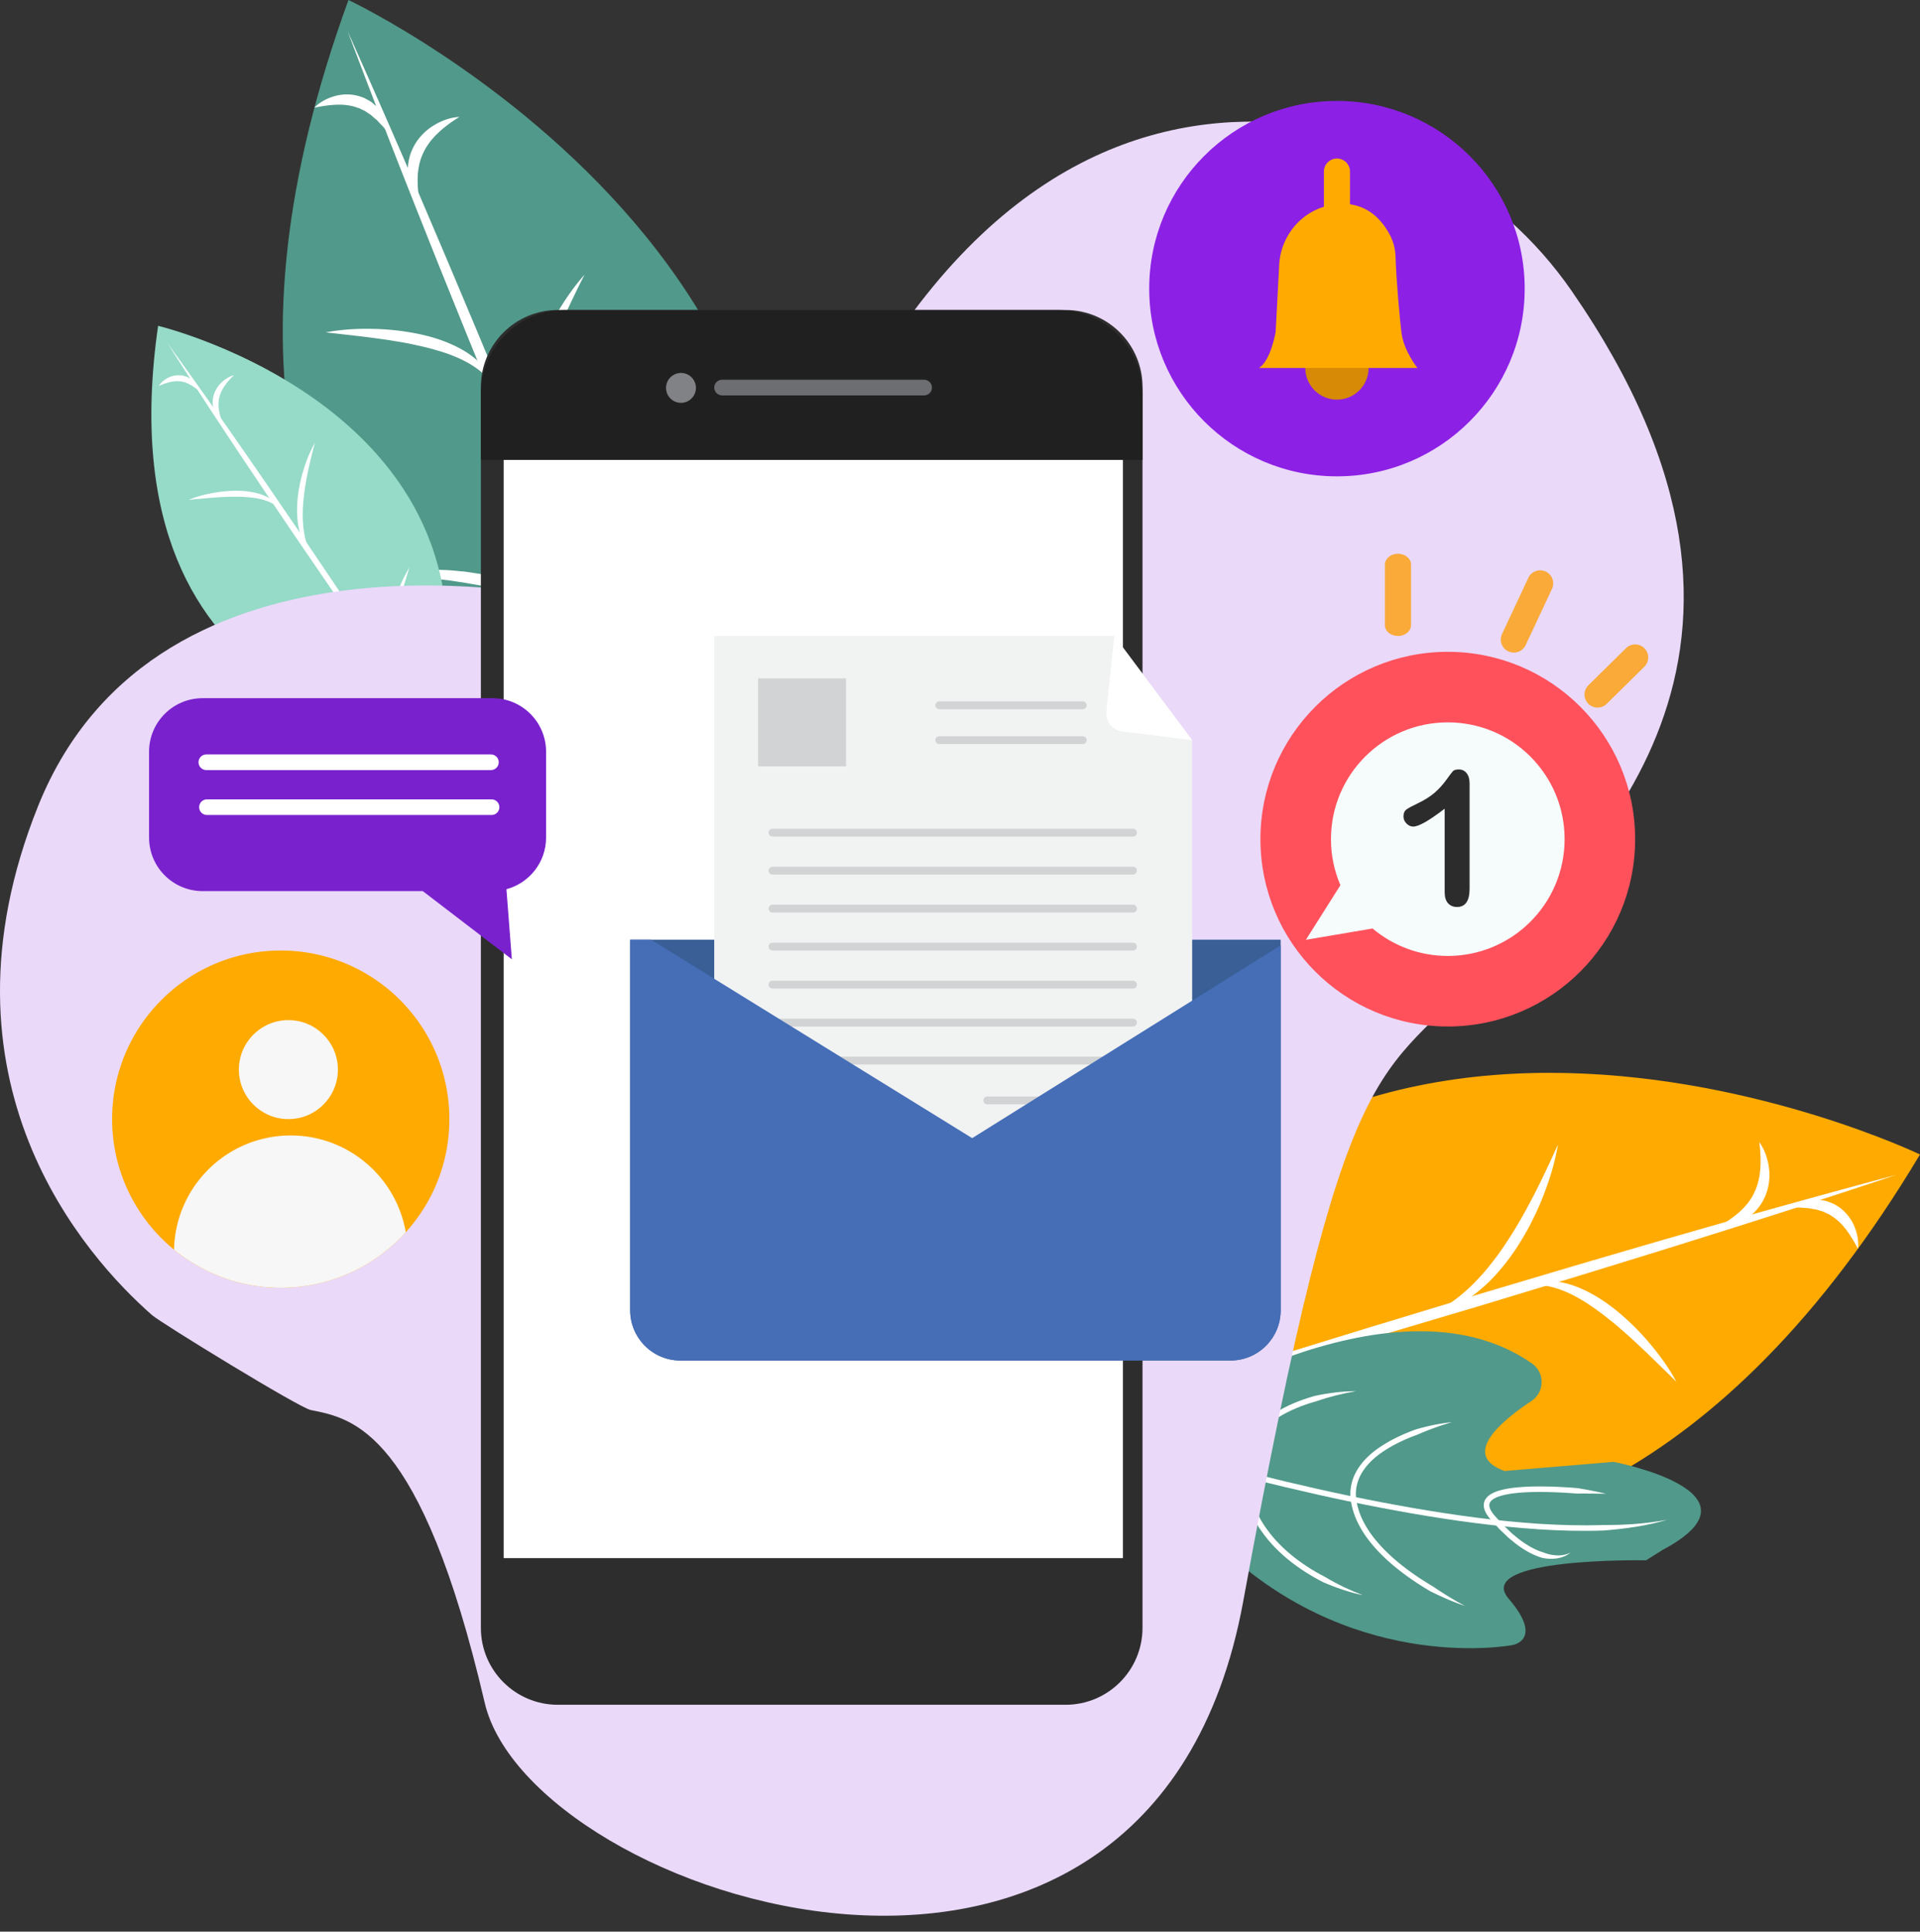 <svg version="1.1" id="Layer_1" xmlns="http://www.w3.org/2000/svg" x="0" y="0" viewBox="0 0 873.41 878.83" style="enable-background:new 0 0 873.41 878.83" xml:space="preserve"><rect x="0" y="0" width="873.41" height="878.83" fill="#333333" stroke="none"/><style>.st0{fill:#51998a}.st1{fill:#fff}.st3{fill:#fa0}.st11{fill:#d1d3d4}.st13{fill:#f7f7f7}.st15{fill:#ffaa01}.st20{fill:#f9aa38}</style><path class="st0" d="M320.87 396.11S37.98 331.16 158.52 0c0 0 292.66 137.9 162.35 396.11z"/><path class="st1" d="M309.96 382.65a4924.964 4924.964 0 0 1-39.84-91.35c-6.55-15.26-12.93-30.59-19.38-45.89l-19.11-46.01-18.85-46.11c-6.19-15.41-12.48-30.78-18.58-46.23a4926.28 4926.28 0 0 1-36.08-92.9c13.59 30.32 26.88 60.77 39.84 91.34 6.55 15.26 12.92 30.6 19.38 45.89l19.11 46.01 18.85 46.12c6.2 15.41 12.47 30.78 18.58 46.23 12.33 30.84 24.36 61.81 36.08 92.9z"/><path class="st1" d="M324 248.09c-4.31 7.69-8.47 15.36-12.4 23.11-3.9 7.76-7.57 15.6-10.67 23.64-3.12 8.01-5.68 16.23-7.13 24.64-1.44 8.41-1.56 17.05.68 25.61-4.31-7.77-5.5-17.19-4.72-26.1.33-4.49 1.17-8.92 2.22-13.28 1.13-4.34 2.54-8.58 4.09-12.76 1.68-4.13 3.47-8.2 5.46-12.17 2.04-3.94 4.16-7.83 6.53-11.57 4.68-7.51 9.88-14.69 15.94-21.12zM174.28 262.46c3.77-1.4 7.76-2.08 11.75-2.59 2-.28 4-.35 6.01-.52 2.01-.13 4.02-.08 6.03-.13 2.01.03 4.02.1 6.03.21 2.01.13 4 .35 6.01.52 2.01.14 3.98.55 5.97.82 1.99.29 3.97.6 5.94 1.02l5.89 1.25 5.81 1.56c1.93.53 3.86 1.09 5.75 1.74 1.91.61 3.8 1.26 5.68 1.93 3.77 1.34 7.43 2.96 11.11 4.5 3.6 1.74 7.19 3.5 10.67 5.46-3.92-.88-7.72-1.99-11.54-3.04l-5.74-1.49c-1.92-.47-3.78-1.11-5.71-1.53-3.85-.83-7.59-2.04-11.45-2.77l-5.73-1.32-5.75-1.16c-1.91-.45-3.83-.78-5.76-1.11-1.93-.32-3.85-.7-5.78-.96-1.93-.28-3.86-.62-5.8-.86-1.94-.19-3.88-.46-5.82-.7-3.89-.35-7.79-.74-11.72-.86-3.93-.22-7.87-.23-11.85.03zM265.91 124.95c-3.82 7.55-7.44 15.08-10.8 22.69-3.31 7.63-6.42 15.31-8.84 23.19-1.3 3.91-2.35 7.89-3.22 11.89-.96 3.99-1.58 8.04-2.01 12.11-.86 8.15-.45 16.39 1.67 24.6-4.16-7.41-5.88-16.22-5.73-24.82.03-8.66 1.8-17.18 4.33-25.35 1.35-4.06 2.8-8.09 4.51-11.99 1.76-3.88 3.57-7.74 5.67-11.43 4.11-7.42 8.8-14.54 14.42-20.89zM148.2 151.22c7.01-1.35 14.15-1.73 21.28-1.6 7.13.14 14.27.91 21.33 2.39 7.03 1.51 14.01 3.86 20.33 7.61 3.15 1.89 6.08 4.19 8.54 6.94 2.41 2.77 4.34 6.02 5.16 9.51-3.75-6.13-9.51-9.99-15.61-12.85-3.08-1.4-6.28-2.6-9.56-3.55-3.27-1-6.59-1.85-9.97-2.56-3.36-.78-6.76-1.39-10.19-1.93-3.42-.61-6.87-1.02-10.33-1.52-6.93-.88-13.9-1.63-20.98-2.44zM209.01 53.18c-3.75 2.32-7.14 4.8-10.05 7.63-2.91 2.81-5.24 5.98-6.75 9.5-.77 1.75-1.33 3.59-1.67 5.51-.37 1.91-.55 3.89-.55 5.91-.06 4.05.53 8.24 1.16 12.62-2.65-3.56-4.43-7.75-5.24-12.27-.81-4.5-.41-9.45 1.52-13.83 1.89-4.4 5.17-8.09 8.98-10.62 3.83-2.53 8.15-4.19 12.6-4.45zM143 48.99c2.6-2.66 6.03-4.42 9.72-5.39 3.7-.94 7.85-.89 11.64.49.47.17.96.3 1.41.53l1.33.71c.87.51 1.78.94 2.5 1.63.75.65 1.52 1.27 2.23 1.95.62.75 1.22 1.51 1.8 2.28.29.38.59.76.84 1.16l.66 1.27c.43.84.83 1.69 1.21 2.54.58 1.78 1.04 3.58 1.32 5.39-1.34-1.34-2.38-2.76-3.52-4.07a76.09 76.09 0 0 1-1.79-1.84l-.85-.93c-.29-.29-.64-.53-.94-.8a47.6 47.6 0 0 1-1.83-1.6l-1.97-1.3c-.61-.5-1.34-.77-2.03-1.11l-1.02-.53c-.34-.17-.73-.24-1.09-.37-2.87-1.05-6-1.46-9.3-1.36-3.31.11-6.72.6-10.32 1.35z"/><path d="M197.51 333.79S45.62 330.81 71.92 148.24c-.01 0 164.7 39.31 125.59 185.55z" style="fill:#96dac8"/><path class="st1" d="M193.45 328.67a2617.256 2617.256 0 0 1-30.19-42.53c-4.99-7.12-9.9-14.29-14.85-21.44l-14.72-21.52-14.6-21.61c-4.82-7.23-9.69-14.43-14.47-21.69-9.62-14.48-19.1-29.05-28.43-43.73 10.21 14.08 20.28 28.25 30.19 42.53 4.99 7.12 9.9 14.29 14.84 21.44l14.72 21.52 14.59 21.61c4.82 7.23 9.69 14.43 14.47 21.69 9.63 14.49 19.11 29.06 28.45 43.73z"/><path class="st1" d="M186.23 258.23c-1.38 4.4-2.69 8.77-3.88 13.17-1.17 4.39-2.21 8.81-2.94 13.25-.74 4.44-1.17 8.92-1.01 13.39.16 4.46 1.03 8.9 3.09 13.05-3.04-3.52-4.66-8.22-5.21-12.87-.31-2.34-.35-4.7-.29-7.04.11-2.34.38-4.67.73-6.97.42-2.3.9-4.57 1.5-6.82.62-2.24 1.29-4.46 2.11-6.63 1.59-4.34 3.48-8.58 5.9-12.53zM111.06 281.63c1.78-1.12 3.75-1.9 5.74-2.59.99-.36 2.01-.61 3.03-.91 1.02-.28 2.05-.47 3.08-.71 1.03-.2 2.07-.38 3.11-.54 1.04-.15 2.09-.25 3.13-.38 1.05-.14 2.1-.15 3.15-.22 1.05-.06 2.1-.12 3.15-.12l3.15.01 3.14.18c1.05.06 2.09.15 3.13.28 1.04.11 2.08.24 3.12.38 2.07.28 4.12.72 6.17 1.12 2.03.51 4.06 1.02 6.05 1.65-2.1-.03-4.17-.19-6.24-.32l-3.1-.15c-1.03-.04-2.06-.16-3.09-.17-2.06-.01-4.11-.23-6.16-.19l-3.08-.06-3.07.02c-1.02-.02-2.05.01-3.07.05s-2.05.05-3.07.13c-1.02.06-2.04.1-3.06.18-1.02.11-2.04.18-3.06.26-2.03.24-4.07.45-6.1.81-2.01.31-4.03.73-6.05 1.29zM143.28 201.37c-1.15 4.28-2.2 8.52-3.11 12.78-.88 4.26-1.65 8.53-2.05 12.83a60.31 60.31 0 0 0-.38 6.44c-.06 2.15.05 4.29.27 6.42.43 4.26 1.53 8.45 3.49 12.43-2.93-3.35-4.75-7.68-5.6-12.1-.91-4.44-.92-8.99-.5-13.45.25-2.23.57-4.44 1.03-6.63.48-2.18 1-4.35 1.68-6.46 1.33-4.26 2.98-8.41 5.17-12.26zM85.79 227.43c3.45-1.44 7.07-2.4 10.73-3.1a60.5 60.5 0 0 1 11.18-1.06c3.76.02 7.59.48 11.23 1.72 1.81.63 3.57 1.5 5.12 2.64 1.53 1.16 2.87 2.62 3.66 4.32-2.58-2.74-5.94-4.1-9.37-4.91-1.73-.39-3.49-.66-5.28-.8-1.78-.16-3.58-.24-5.38-.24-1.8-.04-3.61.01-5.43.1-1.82.06-3.63.21-5.45.33-3.64.3-7.3.66-11.01 1zM106.45 170.69c-1.67 1.59-3.14 3.22-4.33 4.98-1.19 1.75-2.04 3.63-2.44 5.59-.21.98-.3 1.98-.27 3 .02 1.02.13 2.05.35 3.09.4 2.08 1.15 4.16 1.94 6.34-1.74-1.54-3.1-3.5-4-5.73-.9-2.22-1.22-4.8-.7-7.25.5-2.46 1.78-4.7 3.46-6.4 1.7-1.69 3.73-3.01 5.99-3.62zM72.18 175.61c1.05-1.64 2.62-2.91 4.4-3.8 1.79-.88 3.93-1.3 6.01-.99.26.04.52.05.78.12l.76.22c.5.17 1.01.29 1.45.57.45.25.92.49 1.35.76.4.32.79.65 1.17.98.19.17.38.32.55.51l.47.58c.31.39.61.78.89 1.17.49.85.92 1.72 1.25 2.62-.83-.54-1.51-1.16-2.24-1.71-.38-.25-.76-.5-1.11-.75l-.53-.38c-.18-.12-.39-.2-.57-.31-.38-.2-.75-.41-1.11-.62l-1.15-.46c-.37-.19-.77-.25-1.16-.35l-.58-.16c-.19-.05-.4-.04-.6-.07-1.58-.23-3.23-.1-4.91.3-1.66.39-3.35 1.01-5.12 1.77z"/><g><path class="st3" d="M463.64 649.15s228.84 178.54 409.77-123.9c0 0-291.62-140.1-409.77 123.9z"/><path class="st1" d="M480.97 649.12c32.1-8.59 64.1-17.49 96.01-26.71 15.97-4.55 31.89-9.27 47.84-13.91l47.75-14.19 47.67-14.46c15.86-4.92 31.75-9.74 47.59-14.74a4959.99 4959.99 0 0 0 94.84-30.6c-32.1 8.58-64.11 17.48-96.01 26.7-15.97 4.54-31.89 9.27-47.84 13.91l-47.75 14.2-47.67 14.47c-15.86 4.91-31.75 9.74-47.59 14.74-31.71 9.87-63.32 20.07-94.84 30.59z"/><path class="st1" d="M576.52 553.34c-3.25 8.2-6.58 16.26-10.11 24.2-3.56 7.92-7.33 15.72-11.61 23.19-4.25 7.48-9.01 14.65-14.62 21.08-5.62 6.42-12.25 11.96-20.3 15.63 8.75-1.56 16.8-6.58 23.23-12.8 3.28-3.09 6.18-6.54 8.9-10.1 2.65-3.61 5.06-7.38 7.32-11.22 2.15-3.9 4.17-7.87 5.99-11.91 1.77-4.07 3.45-8.17 4.86-12.37 2.88-8.37 5.17-16.94 6.34-25.7zM659.81 678.58c-1.29-3.81-3.28-7.34-5.4-10.75-1.05-1.73-2.25-3.33-3.39-4.99-1.17-1.64-2.47-3.17-3.71-4.76-1.29-1.54-2.62-3.05-3.97-4.54-1.37-1.48-2.79-2.89-4.19-4.34-1.38-1.47-2.93-2.74-4.4-4.12-1.48-1.36-2.97-2.71-4.53-3.97l-4.68-3.78-4.87-3.52c-1.63-1.17-3.28-2.3-4.98-3.36-1.67-1.1-3.37-2.15-5.08-3.19-3.42-2.08-6.99-3.9-10.5-5.78-3.62-1.69-7.25-3.37-10.96-4.84 3.15 2.49 6.41 4.74 9.64 7.03l4.78 3.51c1.58 1.19 3.25 2.23 4.79 3.46 3.08 2.46 6.37 4.6 9.38 7.14l4.64 3.61 4.53 3.74c1.55 1.2 3.02 2.48 4.49 3.77 1.47 1.29 2.97 2.54 4.39 3.88 1.44 1.32 2.91 2.61 4.33 3.96 1.37 1.38 2.81 2.72 4.22 4.08 2.72 2.8 5.49 5.58 8.06 8.55 2.61 2.91 5.11 5.95 7.41 9.21zM708.71 520.74c-3.45 7.72-7.01 15.28-10.79 22.69-3.83 7.38-7.83 14.64-12.41 21.49-2.22 3.47-4.63 6.8-7.19 10-2.49 3.26-5.25 6.29-8.13 9.2-5.78 5.8-12.44 10.69-20.14 14.23 8.38-1.44 16.3-5.67 22.88-11.21 6.7-5.48 12.19-12.24 16.94-19.34 2.3-3.61 4.51-7.27 6.46-11.07 1.9-3.81 3.75-7.65 5.3-11.61 3.14-7.89 5.7-16.02 7.08-24.38zM762.58 628.64c-3.38-6.29-7.59-12.07-12.18-17.52-4.61-5.45-9.71-10.5-15.31-15.04-5.6-4.5-11.83-8.43-18.73-10.97-3.45-1.25-7.09-2.07-10.77-2.25-3.67-.12-7.4.43-10.63 2 7.12-.96 13.75 1.07 19.82 4 3.03 1.51 5.97 3.23 8.79 5.18 2.83 1.9 5.59 3.95 8.27 6.12 2.72 2.11 5.34 4.37 7.92 6.69 2.63 2.27 5.13 4.69 7.7 7.06 5.05 4.82 10.03 9.75 15.12 14.73zM800.3 519.61c.56 4.37.78 8.57.42 12.61-.34 4.03-1.34 7.84-3.11 11.22-.87 1.7-1.95 3.3-3.22 4.77a30.86 30.86 0 0 1-4.24 4.15c-3.11 2.61-6.72 4.79-10.52 7.06 4.43-.19 8.81-1.45 12.83-3.67 4-2.21 7.59-5.64 9.77-9.91 2.23-4.24 3.01-9.11 2.58-13.67-.48-4.54-1.91-8.93-4.51-12.56zM845.19 568.19c.42-3.7-.38-7.46-1.95-10.94-1.6-3.46-4.26-6.65-7.72-8.72-.43-.25-.84-.55-1.3-.76l-1.39-.58c-.94-.35-1.85-.78-2.84-.91-.98-.18-1.95-.38-2.92-.5-.97-.01-1.95.01-2.91.04-.48.02-.96.02-1.43.09l-1.4.29c-.92.2-1.84.42-2.73.66-1.75.67-3.43 1.45-5.01 2.37 1.89.19 3.64.11 5.37.16.87.09 1.72.17 2.56.23l1.25.07c.41.04.81.17 1.22.23.81.16 1.6.3 2.39.41l2.25.71c.77.16 1.45.55 2.14.87l1.05.46c.35.16.64.41.97.61 2.62 1.56 4.92 3.74 6.92 6.35 2.01 2.64 3.78 5.59 5.48 8.86z"/><g><path class="st0" d="M523.69 648.05s108.93-72.65 173.21-27.71c5.96 4.17 5.83 13.06-.24 17.07-13.8 9.12-32.33 24.63-12.24 31.85l49.62-4.16s71.84 13.71 22.33 40.03l-7.55 4.76s-78.77-1.46-62.53 17.46c16.24 18.93 1.66 21.11 1.66 21.11s-68.84 13.3-129.39-41.64-34.87-58.77-34.87-58.77z"/><path class="st1" d="M528.29 660.26c9.49 2.3 18.97 4.6 28.49 6.7 9.41 2.52 18.86 4.89 28.34 7.16 18.95 4.53 38.03 8.56 57.22 11.9 19.19 3.33 38.5 5.98 57.91 7.27 9.7.6 19.42.88 29.12.54 9.71.08 19.43-.58 29.03-2.39-9.37 2.81-19.17 4.13-28.94 4.9-9.81.34-19.61.07-29.37-.54-19.53-1.3-38.93-3.96-58.18-7.3-19.25-3.36-38.37-7.39-57.37-11.93-9.5-2.26-18.97-4.67-28.41-7.15-4.67-1.43-9.32-2.92-13.97-4.43-4.64-1.51-9.27-3.07-13.87-4.73z"/><path class="st1" d="M616.93 632.94c-6.29 1.06-12.45 2.61-18.4 4.66-6.03 1.71-11.9 4.05-17.15 7.34-5.23 3.27-9.76 7.77-12.18 13.33-1.2 2.77-1.95 5.75-2.06 8.8-.09.76 0 1.52-.01 2.29l.02 1.14.11 1.16.24 2.31c.09.77.26 1.53.39 2.29 1.06 6.12 3.51 11.93 6.81 17.18 1.71 2.59 3.6 5.07 5.69 7.38 2.12 2.29 4.37 4.46 6.78 6.45 4.82 3.98 10.14 7.39 15.72 10.26 5.4 3.24 11.14 5.98 17.1 8.23-3.13-.62-6.22-1.5-9.25-2.52-3.04-1.02-6.05-2.17-9-3.47-5.73-2.94-11.19-6.44-16.18-10.56-2.49-2.06-4.83-4.32-7.03-6.7-2.18-2.41-4.15-5-5.95-7.72-3.47-5.51-6.04-11.64-7.16-18.08-.13-.8-.32-1.6-.41-2.41l-.25-2.43-.12-1.22-.02-1.24c.01-.83-.08-1.65.02-2.48.12-3.32.94-6.62 2.26-9.67 2.68-6.16 7.63-11 13.14-14.45 5.53-3.48 11.62-5.86 17.8-7.66 6.3-1.37 12.7-2.19 19.09-2.21z"/><path class="st1" d="M660.45 647.05c-5.41 1.59-10.69 3.49-15.78 5.73-5.22 1.88-10.27 4.23-14.87 7.22-4.58 2.97-8.71 6.78-11.07 11.54a18.614 18.614 0 0 0-1.93 7.59c-.11 2.64.46 5.28 1.25 7.87.78 2.59 1.97 5.06 3.35 7.41 1.37 2.36 2.98 4.59 4.76 6.69 1.75 2.12 3.67 4.11 5.69 6.01 2 1.91 4.13 3.69 6.32 5.41 4.37 3.43 9.02 6.51 13.82 9.34 4.6 3.18 9.41 6.07 14.36 8.77-5.36-1.78-10.53-4.12-15.63-6.61-4.88-2.87-9.62-6.01-14.1-9.52-2.24-1.75-4.42-3.59-6.49-5.55-2.08-1.95-4.07-4.01-5.9-6.23-1.85-2.19-3.55-4.53-4.99-7.03-1.46-2.49-2.73-5.13-3.58-7.92-.84-2.77-1.48-5.7-1.37-8.7.1-2.99.87-5.96 2.19-8.62 2.67-5.36 7.16-9.42 11.95-12.53 4.82-3.15 10.05-5.53 15.38-7.5 5.46-1.61 11.02-2.8 16.64-3.37zM714.4 706.36c-1.66 1.49-3.9 2.31-6.16 2.66-2.28.34-4.65.22-6.9-.3-4.45-1.35-8.36-3.76-11.94-6.47l-2.61-2.14c-.89-.69-1.64-1.52-2.47-2.27-.8-.78-1.64-1.52-2.4-2.34l-2.26-2.46c-1.48-1.61-3.14-3.28-4.14-5.64-.49-1.16-.76-2.62-.34-4.06.43-1.43 1.46-2.49 2.48-3.21 2.11-1.43 4.37-2.02 6.59-2.53 2.23-.48 4.46-.76 6.69-.95 4.46-.38 8.9-.41 13.33-.32 4.43.1 8.84.35 13.25.7 4.37.73 8.73 1.53 13.03 2.58-4.43-.05-8.83-.11-13.23-.08-4.37-.34-8.74-.59-13.11-.69-4.37-.09-8.74-.06-13.05.31-2.16.18-4.3.46-6.37.9-2.05.46-4.13 1.06-5.67 2.13-.76.54-1.31 1.18-1.52 1.88-.2.7-.1 1.53.26 2.39.72 1.74 2.18 3.3 3.68 4.9l2.2 2.4c.74.79 1.56 1.5 2.33 2.26.8.73 1.53 1.54 2.38 2.2l2.5 2.05c3.42 2.58 7.11 4.86 11.12 6.03 1.94.81 4 1.26 6.11 1.35.53.02 1.06.05 1.59-.02.53-.04 1.07-.08 1.59-.21 1.03-.17 2.08-.5 3.04-1.05z"/></g></g><path d="M256.84 272.41S71.92 230.63 17.31 366.79C-32.86 491.88 38.95 571.8 69.14 598.32c4.03 3.55 66.94 42.15 72.21 43.2 19.09 3.8 50.12 8.83 79.15 133.2 20.77 89.01 303.1 182.96 345.03-46.09 47.36-258.74 61.28-234.71 110.18-288.51 45.09-49.62 154.22-141.52 39.23-307.77-32.56-47.08-85.68-76.27-142.92-77.01-61.87-.81-138.6 30.13-198.01 157.14 0-.01-42.78 104.82-117.17 59.93z" style="fill:#ead9f9"/><path d="M484.72 775.62H253.75c-19.33 0-35-15.67-35-35V176.04c0-19.33 15.67-35 35-35h230.98c19.33 0 35 15.67 35 35v564.58c-.01 19.33-15.68 35-35.01 35z" style="fill:#2d2d2d"/><path d="M519.72 209.25H218.75v-30.08c0-21.06 17.07-38.12 38.12-38.12H481.6c21.06 0 38.12 17.07 38.12 38.12v30.08z" style="fill:#212021"/><path class="st1" d="M229.12 209.25h281.7v499.66h-281.7z"/><g><path d="M420.39 179.89h-91.92c-1.97 0-3.56-1.59-3.56-3.56s1.59-3.56 3.56-3.56h91.92c1.97 0 3.56 1.59 3.56 3.56s-1.6 3.56-3.56 3.56z" style="fill:#6d6e71"/></g><circle cx="309.78" cy="176.48" r="6.8" style="fill:#808285"/><path d="M582.58 427.52v168.62c0 12.62-10.22 22.86-22.84 22.86H309.51c-12.61 0-22.84-10.24-22.84-22.86V427.52h295.91z" style="fill:#395f96"/><g><path style="fill:#f1f2f2" d="M542.32 336.75v261.57H324.9V289.36h182z"/><path class="st1" d="m506.9 289.36-3.62 34.41c-.47 4.45 2.71 8.45 7.15 9.01l31.89 3.98-35.42-47.4z"/><path class="st11" d="M344.87 308.66h39.98v39.98h-39.98zM492.55 322.68h-65.28c-.98 0-1.78-.8-1.78-1.78s.8-1.78 1.78-1.78h65.28c.98 0 1.78.8 1.78 1.78s-.79 1.78-1.78 1.78zM492.55 338.53h-65.28c-.98 0-1.78-.8-1.78-1.78s.8-1.78 1.78-1.78h65.28c.98 0 1.78.8 1.78 1.78s-.79 1.78-1.78 1.78zM514.39 502.44h-65.28c-.98 0-1.78-.8-1.78-1.78s.8-1.78 1.78-1.78h65.28c.98 0 1.78.8 1.78 1.78s-.8 1.78-1.78 1.78zM514.39 518.29h-65.28c-.98 0-1.78-.8-1.78-1.78s.8-1.78 1.78-1.78h65.28c.98 0 1.78.8 1.78 1.78 0 .99-.8 1.78-1.78 1.78zM515.4 380.61h-164c-.98 0-1.78-.8-1.78-1.78s.8-1.78 1.78-1.78h164c.98 0 1.78.8 1.78 1.78s-.8 1.78-1.78 1.78zM515.4 397.89h-164c-.98 0-1.78-.8-1.78-1.78s.8-1.78 1.78-1.78h164c.98 0 1.78.8 1.78 1.78 0 .99-.8 1.78-1.78 1.78zM515.4 415.17h-164c-.98 0-1.78-.8-1.78-1.78s.8-1.78 1.78-1.78h164c.98 0 1.78.8 1.78 1.78 0 .99-.8 1.78-1.78 1.78zM515.4 432.46h-164c-.98 0-1.78-.8-1.78-1.78s.8-1.78 1.78-1.78h164c.98 0 1.78.8 1.78 1.78s-.8 1.78-1.78 1.78zM515.4 449.74h-164c-.98 0-1.78-.8-1.78-1.78s.8-1.78 1.78-1.78h164c.98 0 1.78.8 1.78 1.78s-.8 1.78-1.78 1.78z"/><g><path class="st11" d="M515.4 467.02h-164c-.98 0-1.78-.8-1.78-1.78s.8-1.78 1.78-1.78h164c.98 0 1.78.8 1.78 1.78s-.8 1.78-1.78 1.78z"/></g><g><path class="st11" d="M515.4 484.3h-164c-.98 0-1.78-.8-1.78-1.78s.8-1.78 1.78-1.78h164c.98 0 1.78.8 1.78 1.78s-.8 1.78-1.78 1.78z"/></g></g><path d="M582.58 430.1v166.03c0 12.62-10.22 22.86-22.84 22.86H309.51c-12.61 0-22.84-10.24-22.84-22.86V427.52h9.43l146.14 90.3 140.34-87.72z" style="fill:#456eb7"/><g><path class="st3" d="M204.42 509.16c0 19.82-7.5 37.85-19.84 51.47a76.03 76.03 0 0 1-2.91 3.05c-13.86 13.72-32.92 22.19-53.96 22.19-16.52 0-31.83-5.23-44.36-14.12a75.364 75.364 0 0 1-4.17-3.19C61.99 554.5 51 533.11 51 509.16c0-42.36 34.35-76.7 76.7-76.7 42.38 0 76.72 34.34 76.72 76.7z"/><circle class="st13" cx="131.19" cy="486.64" r="22.52"/><path class="st13" d="M184.58 560.63a76.03 76.03 0 0 1-2.91 3.05c-13.86 13.72-32.92 22.19-53.96 22.19-16.52 0-31.83-5.23-44.36-14.12a75.364 75.364 0 0 1-4.17-3.19c.59-28.8 24.12-51.96 53.08-51.96 26.23.01 48.03 19.02 52.32 44.03z"/></g><g><circle cx="608.18" cy="131.32" r="85.4" style="fill:#8d20e5"/><path class="st15" d="M608.18 103.57a5.93 5.93 0 0 1-5.93-5.93V78.06c0-3.28 2.65-5.93 5.93-5.93s5.93 2.66 5.93 5.93v19.58c0 3.27-2.66 5.93-5.93 5.93z"/><circle cx="608.18" cy="167.42" r="14.4" style="fill:#d68a05"/><path class="st15" d="M572.65 167.42h72.15s-6.13-7.62-7.22-15.77c-.84-6.32-2.54-26-2.73-34.57-.08-3.46-.89-6.88-2.47-9.96-3.32-6.44-10.51-15.65-24.19-14.21-.58.06-1.14.13-1.69.21-14.11 2.02-24.46 14.35-24.65 28.6l-1.57 29.4c-.01-.02-2.19 13.03-7.63 16.3z"/></g><g><circle cx="658.6" cy="381.79" r="85.23" style="fill:#ff515b"/><path d="M658.6 328.65c-29.35 0-53.14 23.79-53.14 53.14 0 7.44 1.53 14.51 4.29 20.94l-15.7 24.86 30.34-5.15c9.25 7.79 21.18 12.49 34.21 12.49 29.35 0 53.14-23.79 53.14-53.14.01-29.35-23.79-53.14-53.14-53.14z" style="fill:#f6fcfc"/><path d="M657.18 405.9v-37.96c-7.06 5.42-11.82 8.13-14.27 8.13-1.17 0-2.2-.47-3.11-1.4-.9-.93-1.36-2.01-1.36-3.23 0-1.42.44-2.46 1.34-3.13.89-.67 2.46-1.53 4.71-2.59 3.36-1.59 6.06-3.25 8.07-5.01 2.02-1.75 3.8-3.71 5.36-5.88 1.56-2.17 2.57-3.5 3.05-4 .47-.5 1.36-.75 2.67-.75 1.47 0 2.66.57 3.55 1.71.89 1.14 1.33 2.71 1.33 4.71v47.77c0 5.59-1.91 8.39-5.72 8.39-1.7 0-3.06-.57-4.09-1.71-1.02-1.14-1.53-2.82-1.53-5.05z" style="fill:#2d2c2c"/><path class="st20" d="M635.94 289.36c-3.28 0-5.93-2.2-5.93-4.91v-27.6c0-2.71 2.65-4.91 5.93-4.91s5.93 2.2 5.93 4.91v27.6c0 2.71-2.66 4.91-5.93 4.91z"/><g><path class="st20" d="M688.65 296.9c-.84 0-1.7-.18-2.51-.56-2.97-1.39-4.24-4.92-2.86-7.89l11.97-25.55a5.932 5.932 0 0 1 7.89-2.86c2.97 1.39 4.24 4.92 2.86 7.89l-11.97 25.55a5.942 5.942 0 0 1-5.38 3.42z"/></g><g><path class="st20" d="M726.73 321.93c-1.53 0-3.06-.59-4.22-1.77-2.3-2.33-2.27-6.09.06-8.39l17.1-16.86c2.33-2.3 6.09-2.27 8.39.06 2.3 2.33 2.27 6.09-.06 8.39l-17.1 16.86a5.897 5.897 0 0 1-4.17 1.71z"/></g></g><g><path d="M224.04 317.65H92.18c-13.46 0-24.37 10.91-24.37 24.37v39.04c0 13.46 10.91 24.37 24.37 24.37h100.14l40.52 31.02-2.46-31.88c10.38-2.8 18.03-12.25 18.03-23.51v-39.04c0-13.46-10.91-24.37-24.37-24.37z" style="fill:#7921cd"/><path class="st1" d="M223.32 350.36H93.86c-1.97 0-3.56-1.59-3.56-3.56s1.59-3.56 3.56-3.56h129.46c1.97 0 3.56 1.59 3.56 3.56s-1.59 3.56-3.56 3.56zM223.61 370.8H94.15c-1.97 0-3.56-1.59-3.56-3.56s1.59-3.56 3.56-3.56h129.46c1.97 0 3.56 1.59 3.56 3.56s-1.6 3.56-3.56 3.56z"/></g></svg>